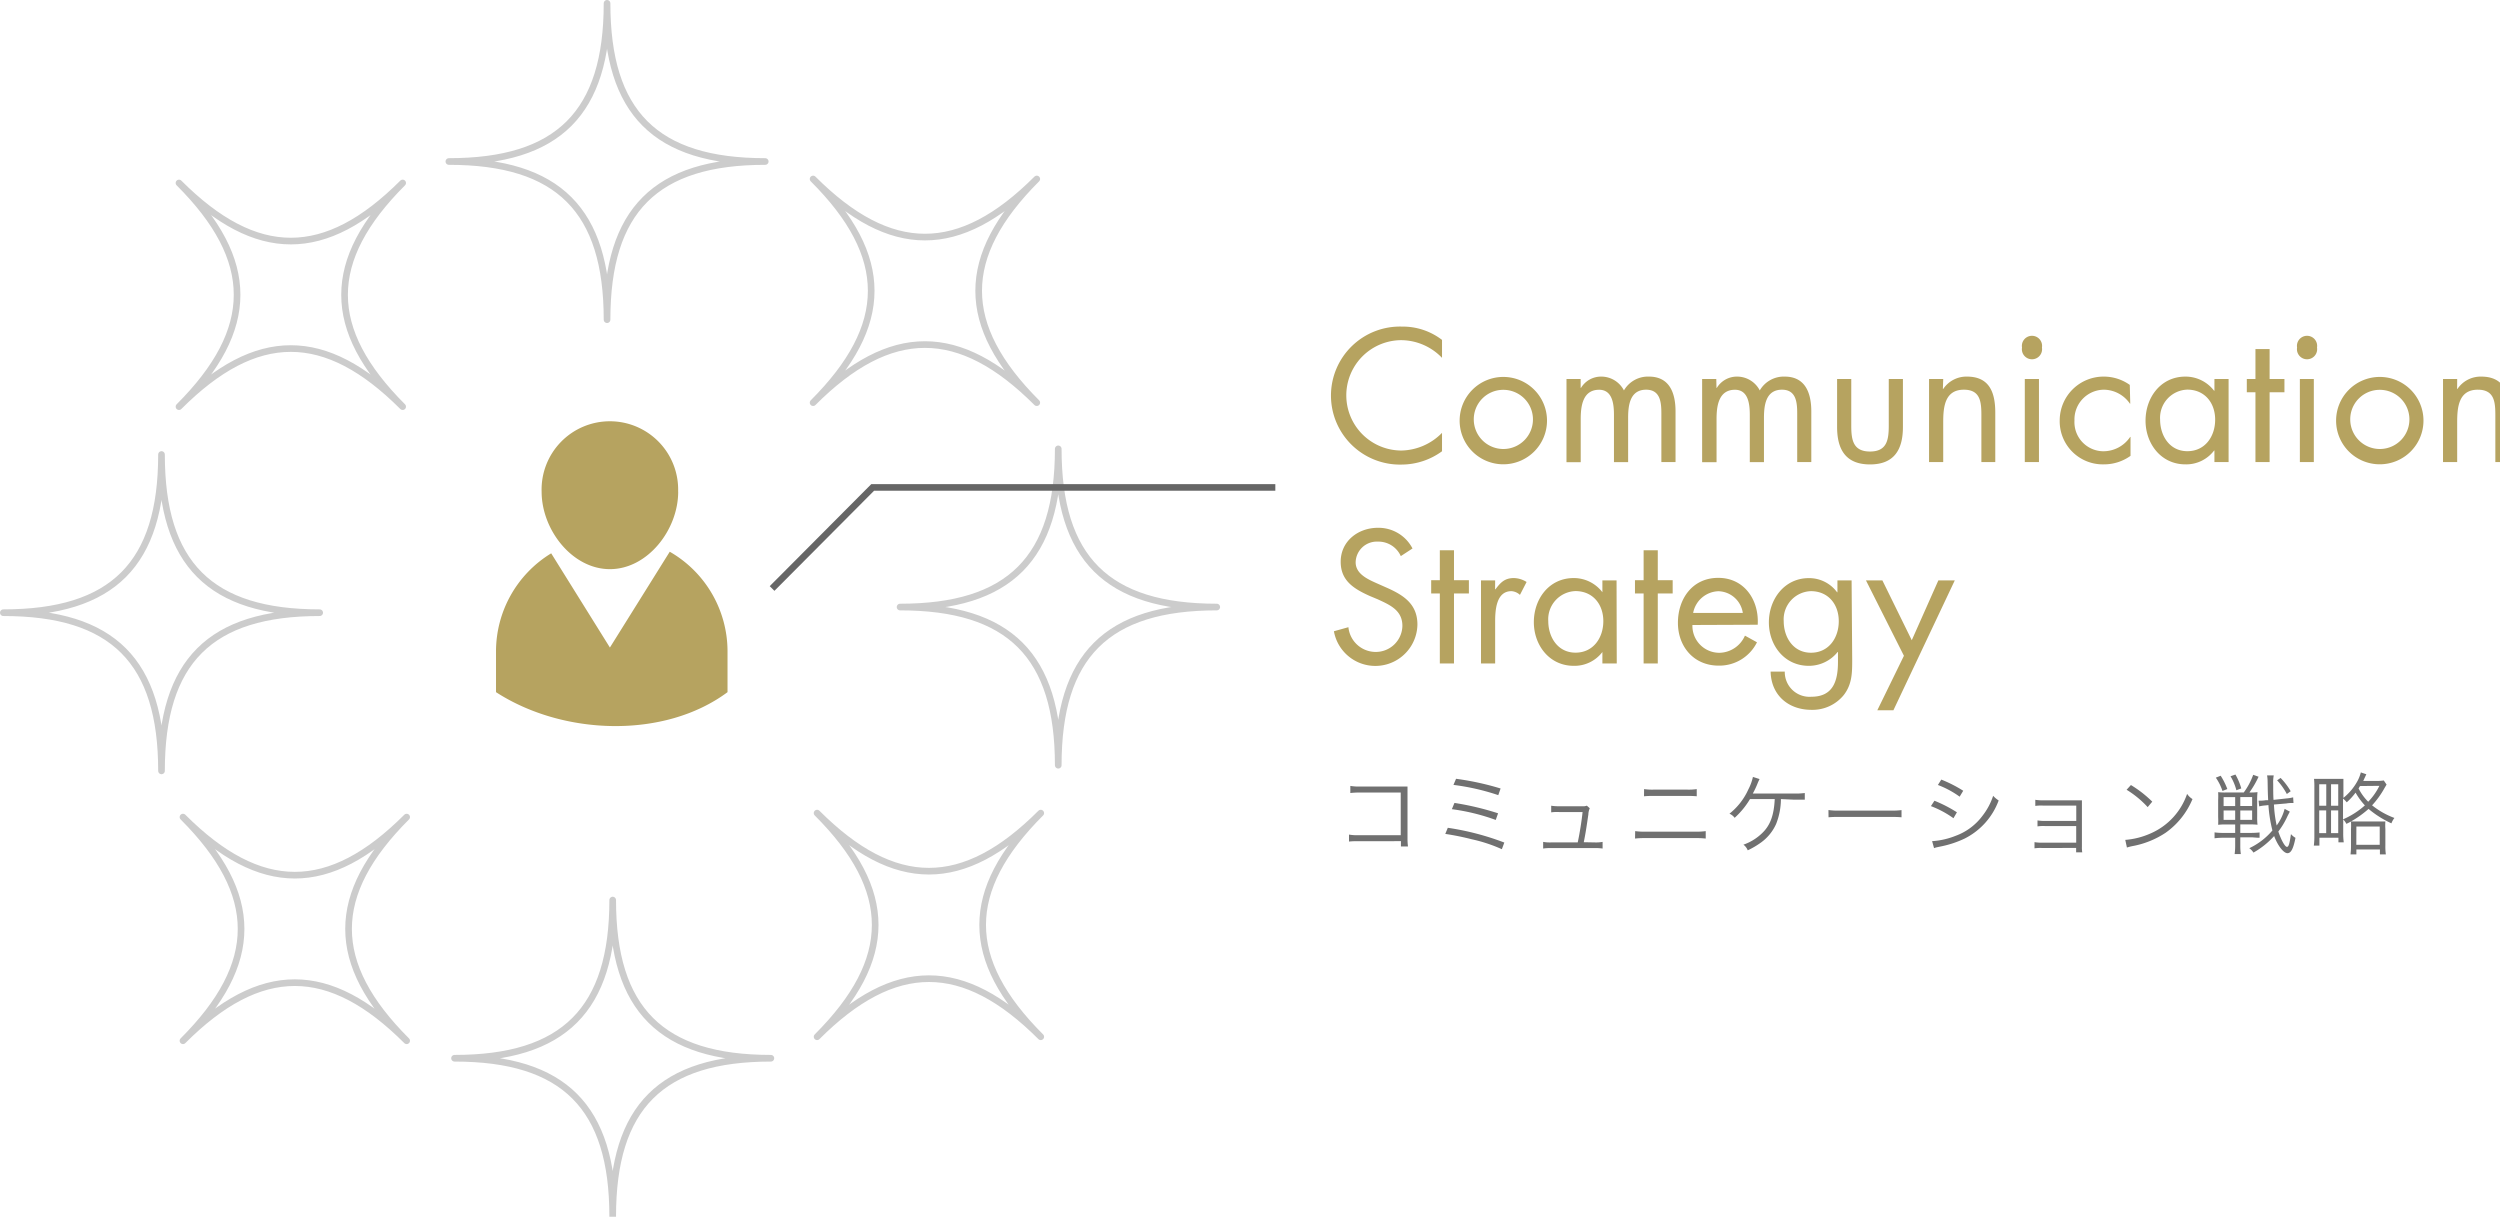 <svg xmlns="http://www.w3.org/2000/svg" viewBox="0 0 376 183"><defs><style>.cls-1{fill:#b6a360}.cls-2,.cls-4{fill:none}.cls-2{stroke:#ccc;stroke-linecap:round;stroke-linejoin:round}.cls-3{fill:#707070}.cls-4{stroke:#666;stroke-miterlimit:10}</style></defs><title>brand05</title><g id="レイヤー_2" data-name="レイヤー 2"><g id="レイヤー_1-2" data-name="レイヤー 1"><path class="cls-1" d="M102 73.95c0 5.74-4.6 11.65-10.27 11.65s-10.27-5.92-10.27-11.65a10.27 10.27 0 1 1 20.53 0z"/><path class="cls-1" d="M109.42 98v6.1c-9.52 7.07-24.75 6.53-34.82 0V98a17.29 17.29 0 0 1 8.3-14.78l8.83 14.17 9-14.41A17.29 17.29 0 0 1 109.42 98z"/><path class="cls-2" d="M115.09 24.29c-16.48 0-23.79 7.31-23.79 23.79 0-16.48-7.31-23.79-23.79-23.79C84 24.29 91.3 17 91.3.5c0 16.5 7.31 23.79 23.79 23.79zM60.56 27.52c-11.65 11.65-11.65 22 0 33.64-11.65-11.65-22-11.65-33.64 0 11.65-11.65 11.65-22 0-33.64 11.65 11.65 21.99 11.65 33.64 0zM24.29 68.36c0 16.48 7.31 23.79 23.79 23.79-16.48 0-23.79 7.31-23.79 23.79C24.29 99.46 17 92.15.5 92.15c16.5 0 23.79-7.31 23.79-23.79zM27.52 122.89c11.65 11.65 22 11.65 33.64 0-11.65 11.65-11.65 22 0 33.64-11.65-11.65-22-11.65-33.64 0 11.65-11.65 11.65-21.98 0-33.64zM68.36 159.16c16.48 0 23.79-7.31 23.79-23.79 0 16.48 7.31 23.79 23.79 23.79-16.48 0-23.79 7.31-23.79 23.79 0-16.48-7.31-23.79-23.79-23.79zM122.89 155.93c11.65-11.65 11.65-22 0-33.64 11.65 11.65 22 11.65 33.64 0-11.65 11.65-11.65 22 0 33.64-11.65-11.65-21.98-11.65-33.64 0zM159.16 115.09c0-16.48-7.31-23.79-23.79-23.79 16.48 0 23.79-7.31 23.79-23.79 0 16.49 7.31 23.79 23.84 23.79-16.53 0-23.84 7.31-23.84 23.79zM155.93 60.56c-11.65-11.65-22-11.65-33.64 0 11.65-11.65 11.65-22 0-33.64 11.65 11.65 22 11.65 33.64 0-11.65 11.65-11.65 21.99 0 33.64z"/><path class="cls-3" d="M204.31 126.52a10.58 10.58 0 0 0-1.42.05v-1.05a6.5 6.5 0 0 0 1.45.09h6.33v-6.41h-6.05a11.15 11.15 0 0 0-1.53.07v-1.07a7.29 7.29 0 0 0 1.53.09h7.07v7.81a8.85 8.85 0 0 0 .07 1.21h-1.06v-.8zM217.75 124.5a40.26 40.26 0 0 1 8.5 2.22l-.37 1a22.69 22.69 0 0 0-4.51-1.49 39.92 39.92 0 0 0-4-.81zm1-3.74a42.39 42.39 0 0 1 6.56 1.56l-.35 1a31.06 31.06 0 0 0-6.6-1.62zm.24-3.63a41.85 41.85 0 0 1 6.7 1.46l-.35 1a34.19 34.19 0 0 0-6.74-1.54zM239.83 126.7a5.49 5.49 0 0 0 1.2-.08v1a7.34 7.34 0 0 0-1.21-.07h-6.52a7.14 7.14 0 0 0-1.21.07v-1a5.55 5.55 0 0 0 1.2.08h4c.31-1.42.61-3.38.73-4.57h-3.55a6 6 0 0 0-1.17.05v-1a7 7 0 0 0 1.18.08h3.56a1.34 1.34 0 0 0 .62-.09l.44.39a2.46 2.46 0 0 0-.21.93c-.31 2.11-.41 2.78-.69 4.18zM245.93 125a9.52 9.52 0 0 0 1.54.08H255a9.52 9.52 0 0 0 1.54-.08v1.12a11.89 11.89 0 0 0-1.53-.07h-7.57a12 12 0 0 0-1.53.07zm1.34-6.32a8.25 8.25 0 0 0 1.42.08h5.08a8.24 8.24 0 0 0 1.42-.08v1.08a13.1 13.1 0 0 0-1.41-.05h-5.11a13.13 13.13 0 0 0-1.41.05zM267.85 120.18a10.3 10.3 0 0 1-.72 3.74 6.92 6.92 0 0 1-2.27 2.79 12.38 12.38 0 0 1-2 1.18 1.89 1.89 0 0 0-.65-.85 7.69 7.69 0 0 0 2.81-1.73c1.22-1.17 1.78-2.66 1.9-5.13h-3.72a12.19 12.19 0 0 1-2.31 2.82 1.9 1.9 0 0 0-.78-.62 9.78 9.78 0 0 0 2.85-3.67 7.54 7.54 0 0 0 .68-1.86l1 .32a7.29 7.29 0 0 0-.33.73 13.14 13.14 0 0 1-.69 1.45h6.18a10.87 10.87 0 0 0 1.64-.08v1h-1.65zM275 121.83a9.38 9.38 0 0 0 1.65.08h7.73a10.51 10.51 0 0 0 1.61-.07v1.08a15.31 15.31 0 0 0-1.62-.05h-7.71a14.62 14.62 0 0 0-1.65.05zM290.94 120.43a20.31 20.31 0 0 1 3.38 1.74l-.52.89a14.75 14.75 0 0 0-3.39-1.82zm-.35 6.08a11.5 11.5 0 0 0 3.58-.82 8.76 8.76 0 0 0 4-3 9.9 9.9 0 0 0 1.6-3 4 4 0 0 0 .83.7 10.43 10.43 0 0 1-5.12 5.73 15.21 15.21 0 0 1-3.36 1.14l-.72.15a3.1 3.1 0 0 0-.52.15zm1.38-9.26a19.68 19.68 0 0 1 3.3 1.68l-.54.89a14 14 0 0 0-3.27-1.76zM307.15 127.54a5.93 5.93 0 0 0-1.16.05v-.93a6.83 6.83 0 0 0 1.16.08h5.11v-2.5h-4.68a5.85 5.85 0 0 0-1.14.05v-.9a6.62 6.62 0 0 0 1.16.08h4.67v-2.31h-5a6 6 0 0 0-1.16.05v-.92a6.62 6.62 0 0 0 1.16.08H313.12v7a4.17 4.17 0 0 0 .05.82h-.92v-.66zM319.64 126.32a11.57 11.57 0 0 0 3.87-1 10 10 0 0 0 5.43-5.92 2.67 2.67 0 0 0 .81.78 11.67 11.67 0 0 1-4.06 5.08 13.41 13.41 0 0 1-5 2 7 7 0 0 0-.8.21zm.85-8.25a17.33 17.33 0 0 1 3.21 2.5l-.69.82a14.69 14.69 0 0 0-3.17-2.61zM334.85 124a9.4 9.4 0 0 0-1.24.05 11 11 0 0 0 0-1.18v-2.53a11.29 11.29 0 0 0 0-1.2 7.94 7.94 0 0 0 1.16.05h2.69a10.3 10.3 0 0 0 1.42-2.66l.81.29a14.34 14.34 0 0 1-1.38 2.37 8.91 8.91 0 0 0 1.22-.05 9.74 9.74 0 0 0-.05 1.26v2.42a9 9 0 0 0 .05 1.22 10.43 10.43 0 0 0-1.21-.05h-1.38v1.28h1.58a12.3 12.3 0 0 0 1.32-.07v.8c-.51 0-.93-.07-1.33-.07h-1.57v1.16a9 9 0 0 0 .08 1.36h-.93a9.35 9.35 0 0 0 .08-1.37V126h-1.7a9.51 9.51 0 0 0-1.4.08v-.89a9.41 9.41 0 0 0 1.36.08h1.74V124zm-.86-7.33a10.38 10.38 0 0 1 1 2l-.73.29a7.82 7.82 0 0 0-1-2zm.44 3.22v1.34h1.74v-1.34zm0 2v1.42h1.74v-1.42zm1.78-5.4a9.36 9.36 0 0 1 .88 2.09l-.74.27a7.83 7.83 0 0 0-.88-2.1zm.73 4.73h1.78v-1.34h-1.78zm0 2.09h1.78v-1.42h-1.78zm7.45-1.24s-.15.28-.36.7a11.6 11.6 0 0 1-1.37 2.29c.43 1.29 1 2.31 1.3 2.31s.41-.68.6-1.92a2.62 2.62 0 0 0 .68.56c-.32 1.65-.68 2.31-1.21 2.31s-1.4-1-2-2.58a12.44 12.44 0 0 1-3.11 2.49 2.3 2.3 0 0 0-.63-.66 10.31 10.31 0 0 0 3.48-2.67 21.48 21.48 0 0 1-.6-3.82l-.39.05a5.86 5.86 0 0 0-1 .15l-.09-.86h.2c.19 0 .53 0 .88-.07h.36c-.05-1.1-.05-1.12-.08-2.73a5.88 5.88 0 0 0-.08-1h1a5.56 5.56 0 0 0-.08 1.29c0 .71 0 1.89.05 2.39l1.89-.21a6.08 6.08 0 0 0 1.06-.17l.05.85h-.13c-.19 0-.57 0-.93.07L342 121a19.18 19.18 0 0 0 .41 3.15 7.34 7.34 0 0 0 1.2-2.5zm-.45-2.65a9.79 9.79 0 0 0-1.46-2.06l.52-.36a10 10 0 0 1 1.52 2zM358.94 118l-.29.49a13.34 13.34 0 0 1-1.89 2.63 12.08 12.08 0 0 0 3.36 1.9 3 3 0 0 0-.45.81 15 15 0 0 1-3.44-2.17 15.17 15.17 0 0 1-2.65 1.89h5.18a8 8 0 0 0 0 1.14v2.43a8.56 8.56 0 0 0 .07 1.38h-.89v-.74h-3.54v.74h-.88a10.86 10.86 0 0 0 .07-1.38v-2.42a10.89 10.89 0 0 0 0-1.14l-.69.35a2.45 2.45 0 0 0-.48-.66v2.11a9.51 9.51 0 0 0 .08 1.33h-.8V126h-2.86v1.18H348a10.49 10.49 0 0 0 .08-1.41v-7.37a11 11 0 0 0-.05-1.26h4.42V120a8.32 8.32 0 0 0 2-2.33 5.64 5.64 0 0 0 .62-1.5l.83.28c-.08.15-.13.28-.32.68a3.49 3.49 0 0 1-.15.32h2a6.27 6.27 0 0 0 1.09-.07zm-10.13 3.18h1.06v-3.23h-1.06zm0 4.12h1.05v-3.42h-1.05zm1.78-4.12h1.08v-3.23h-1.08zm0 4.12h1.08v-3.42h-1.08zm1.8-2.07a12.22 12.22 0 0 0 3.29-2.1 9.88 9.88 0 0 1-1.4-1.92 9.57 9.57 0 0 1-1.33 1.46 3.19 3.19 0 0 0-.56-.56zm2 3.83h3.52v-2.75h-3.51zm.55-8.84c-.09.16-.12.21-.21.36a7.55 7.55 0 0 0 1.45 2 9.19 9.19 0 0 0 1.68-2.39z"/><path class="cls-1" d="M216.88 53.82a8.59 8.59 0 0 0-6.12-2.66 8.3 8.3 0 0 0 .05 16.6 8.78 8.78 0 0 0 6.07-2.66v2.77a10.33 10.33 0 0 1-6 2 10.38 10.38 0 1 1 0-20.75 9.68 9.68 0 0 1 6 2zM219.53 63.26a6.57 6.57 0 1 1 6.57 6.57 6.56 6.56 0 0 1-6.57-6.57zm2.13 0a4.45 4.45 0 1 0 4.44-4.63 4.43 4.43 0 0 0-4.44 4.61zM237.73 58.34h.05a3.53 3.53 0 0 1 3-1.7 3.84 3.84 0 0 1 3.46 2.08 4.17 4.17 0 0 1 3.76-2.08c3.19 0 4 2.61 4 5.24v7.61h-2.13v-7.26c0-1.62-.11-3.62-2.29-3.62-2.45 0-2.71 2.37-2.71 4.26v6.63h-2.13v-7.1c0-1.54-.19-3.78-2.23-3.78-2.5 0-2.77 2.53-2.77 4.42v6.47h-2.14V57h2.13zM258.16 58.34h.05a3.53 3.53 0 0 1 3-1.7 3.84 3.84 0 0 1 3.46 2.08 4.17 4.17 0 0 1 3.75-2.08c3.19 0 4 2.61 4 5.24v7.61h-2.12v-7.26c0-1.62-.11-3.62-2.29-3.62-2.45 0-2.71 2.37-2.71 4.26v6.63h-2.13v-7.1c0-1.54-.19-3.78-2.23-3.78-2.5 0-2.77 2.53-2.77 4.42v6.47H256V57h2.13zM278.43 64c0 2.1.24 3.91 2.82 3.91s2.82-1.81 2.82-3.91v-7h2.13v7.21c0 3.33-1.25 5.64-4.95 5.64s-4.95-2.31-4.95-5.64V57h2.13zM292.21 58.5h.05a4.2 4.2 0 0 1 3.57-1.86c3.46 0 4.26 2.5 4.26 5.43v7.42H298v-7.05c0-2-.16-3.83-2.63-3.83-2.93 0-3.11 2.71-3.11 4.95v5.93h-2.13V57h2.13zM307.11 52.27a1.52 1.52 0 1 1-3 0 1.52 1.52 0 1 1 3 0zm-.45 17.22h-2.13V57h2.13zM320.39 60.71h-.05a4.82 4.82 0 0 0-3.89-2.1 4.47 4.47 0 0 0-4.45 4.63 4.38 4.38 0 0 0 4.31 4.63 4.86 4.86 0 0 0 4.07-2.16h.05v2.85a6.83 6.83 0 0 1-4 1.28 6.48 6.48 0 0 1-6.65-6.6 6.6 6.6 0 0 1 6.68-6.6 6.74 6.74 0 0 1 3.86 1.25zM335.18 69.49h-2.13v-1.73H333a5.26 5.26 0 0 1-4.31 2.08c-3.67 0-6-3.11-6-6.57s2.26-6.63 6-6.63a5.41 5.41 0 0 1 4.31 2.13h.05V57h2.13zm-10.3-6.39c0 2.45 1.44 4.76 4.1 4.76s4.18-2.21 4.18-4.74-1.57-4.52-4.2-4.52a4.24 4.24 0 0 0-4.08 4.5zM341.35 69.49h-2.13V59h-1.3v-2h1.3v-4.5h2.13V57h2.23v2h-2.23zM348.48 52.27a1.52 1.52 0 1 1-3 0 1.52 1.52 0 1 1 3 0zM348 69.49h-2.1V57h2.1zM351.35 63.26a6.57 6.57 0 1 1 6.57 6.57 6.56 6.56 0 0 1-6.57-6.57zm2.13 0a4.45 4.45 0 1 0 4.44-4.63 4.43 4.43 0 0 0-4.44 4.61zM369.55 58.5h.05a4.2 4.2 0 0 1 3.57-1.86c3.46 0 4.26 2.5 4.26 5.43v7.42h-2.13v-7.05c0-2-.16-3.83-2.63-3.83-2.93 0-3.11 2.71-3.11 4.95v5.93h-2.13V57h2.13zM210.68 83.64a3.68 3.68 0 0 0-3.46-2.18 3.18 3.18 0 0 0-3.33 3.11c0 1.73 1.78 2.53 3.14 3.14l1.33.59c2.61 1.14 4.82 2.45 4.82 5.64a6.33 6.33 0 0 1-12.56 1l2.18-.61a4.13 4.13 0 0 0 4 3.72 4 4 0 0 0 4.12-3.91c0-2.34-1.84-3.14-3.7-4l-1.22-.51c-2.34-1.06-4.36-2.26-4.36-5.14 0-3.11 2.63-5.11 5.61-5.11a5.76 5.76 0 0 1 5.19 3.11zM218.68 99.79h-2.13V89.26h-1.3v-2h1.3v-4.5h2.13v4.5h2.24v2h-2.24zM224.86 88.64h.05c.75-1 1.38-1.7 2.77-1.7a3.76 3.76 0 0 1 1.92.59l-1 1.94a2.08 2.08 0 0 0-1.28-.56c-2.34 0-2.45 3-2.45 4.63v6.25h-2.13v-12.5h2.13zM243.16 99.79H241v-1.73a5.26 5.26 0 0 1-4.31 2.08c-3.67 0-6-3.11-6-6.57s2.26-6.63 6-6.63a5.41 5.41 0 0 1 4.31 2.13v-1.78h2.13zm-10.3-6.39c0 2.45 1.44 4.76 4.1 4.76s4.18-2.21 4.18-4.74-1.57-4.52-4.2-4.52a4.24 4.24 0 0 0-4.08 4.51zM249.33 99.79h-2.13V89.26h-1.3v-2h1.3v-4.5h2.13v4.5h2.24v2h-2.24zM254.54 94a4.05 4.05 0 0 0 4.1 4.18 4.28 4.28 0 0 0 3.8-2.58l1.81 1a6.31 6.31 0 0 1-5.77 3.51c-3.72 0-6.12-2.85-6.12-6.44s2.16-6.76 6.07-6.76 6.15 3.33 5.93 7.05zm7.58-1.81a3.82 3.82 0 0 0-3.67-3.27 4 4 0 0 0-3.8 3.27zM278.57 99.18c0 2 0 3.72-1.28 5.37a6.06 6.06 0 0 1-4.84 2.21c-3.49 0-6.07-2.21-6.15-5.75h2.13a3.72 3.72 0 0 0 4 3.78c3.3 0 4-2.42 4-5.24v-1.49h-.05a5.54 5.54 0 0 1-4.34 2.08c-3.65 0-6-3.06-6-6.54s2.34-6.65 6-6.65a5.21 5.21 0 0 1 4.26 2.13h.05v-1.79h2.13zm-10.3-5.77c0 2.45 1.44 4.76 4.1 4.76s4.18-2.21 4.18-4.74-1.57-4.52-4.2-4.52a4.24 4.24 0 0 0-4.08 4.5zM280.64 87.29h2.47l4.42 9 4-9H294l-9.23 19.53h-2.42l4-8.19z"/><path class="cls-4" d="M116.12 88.51l15.13-15.2h60.56"/></g></g></svg>